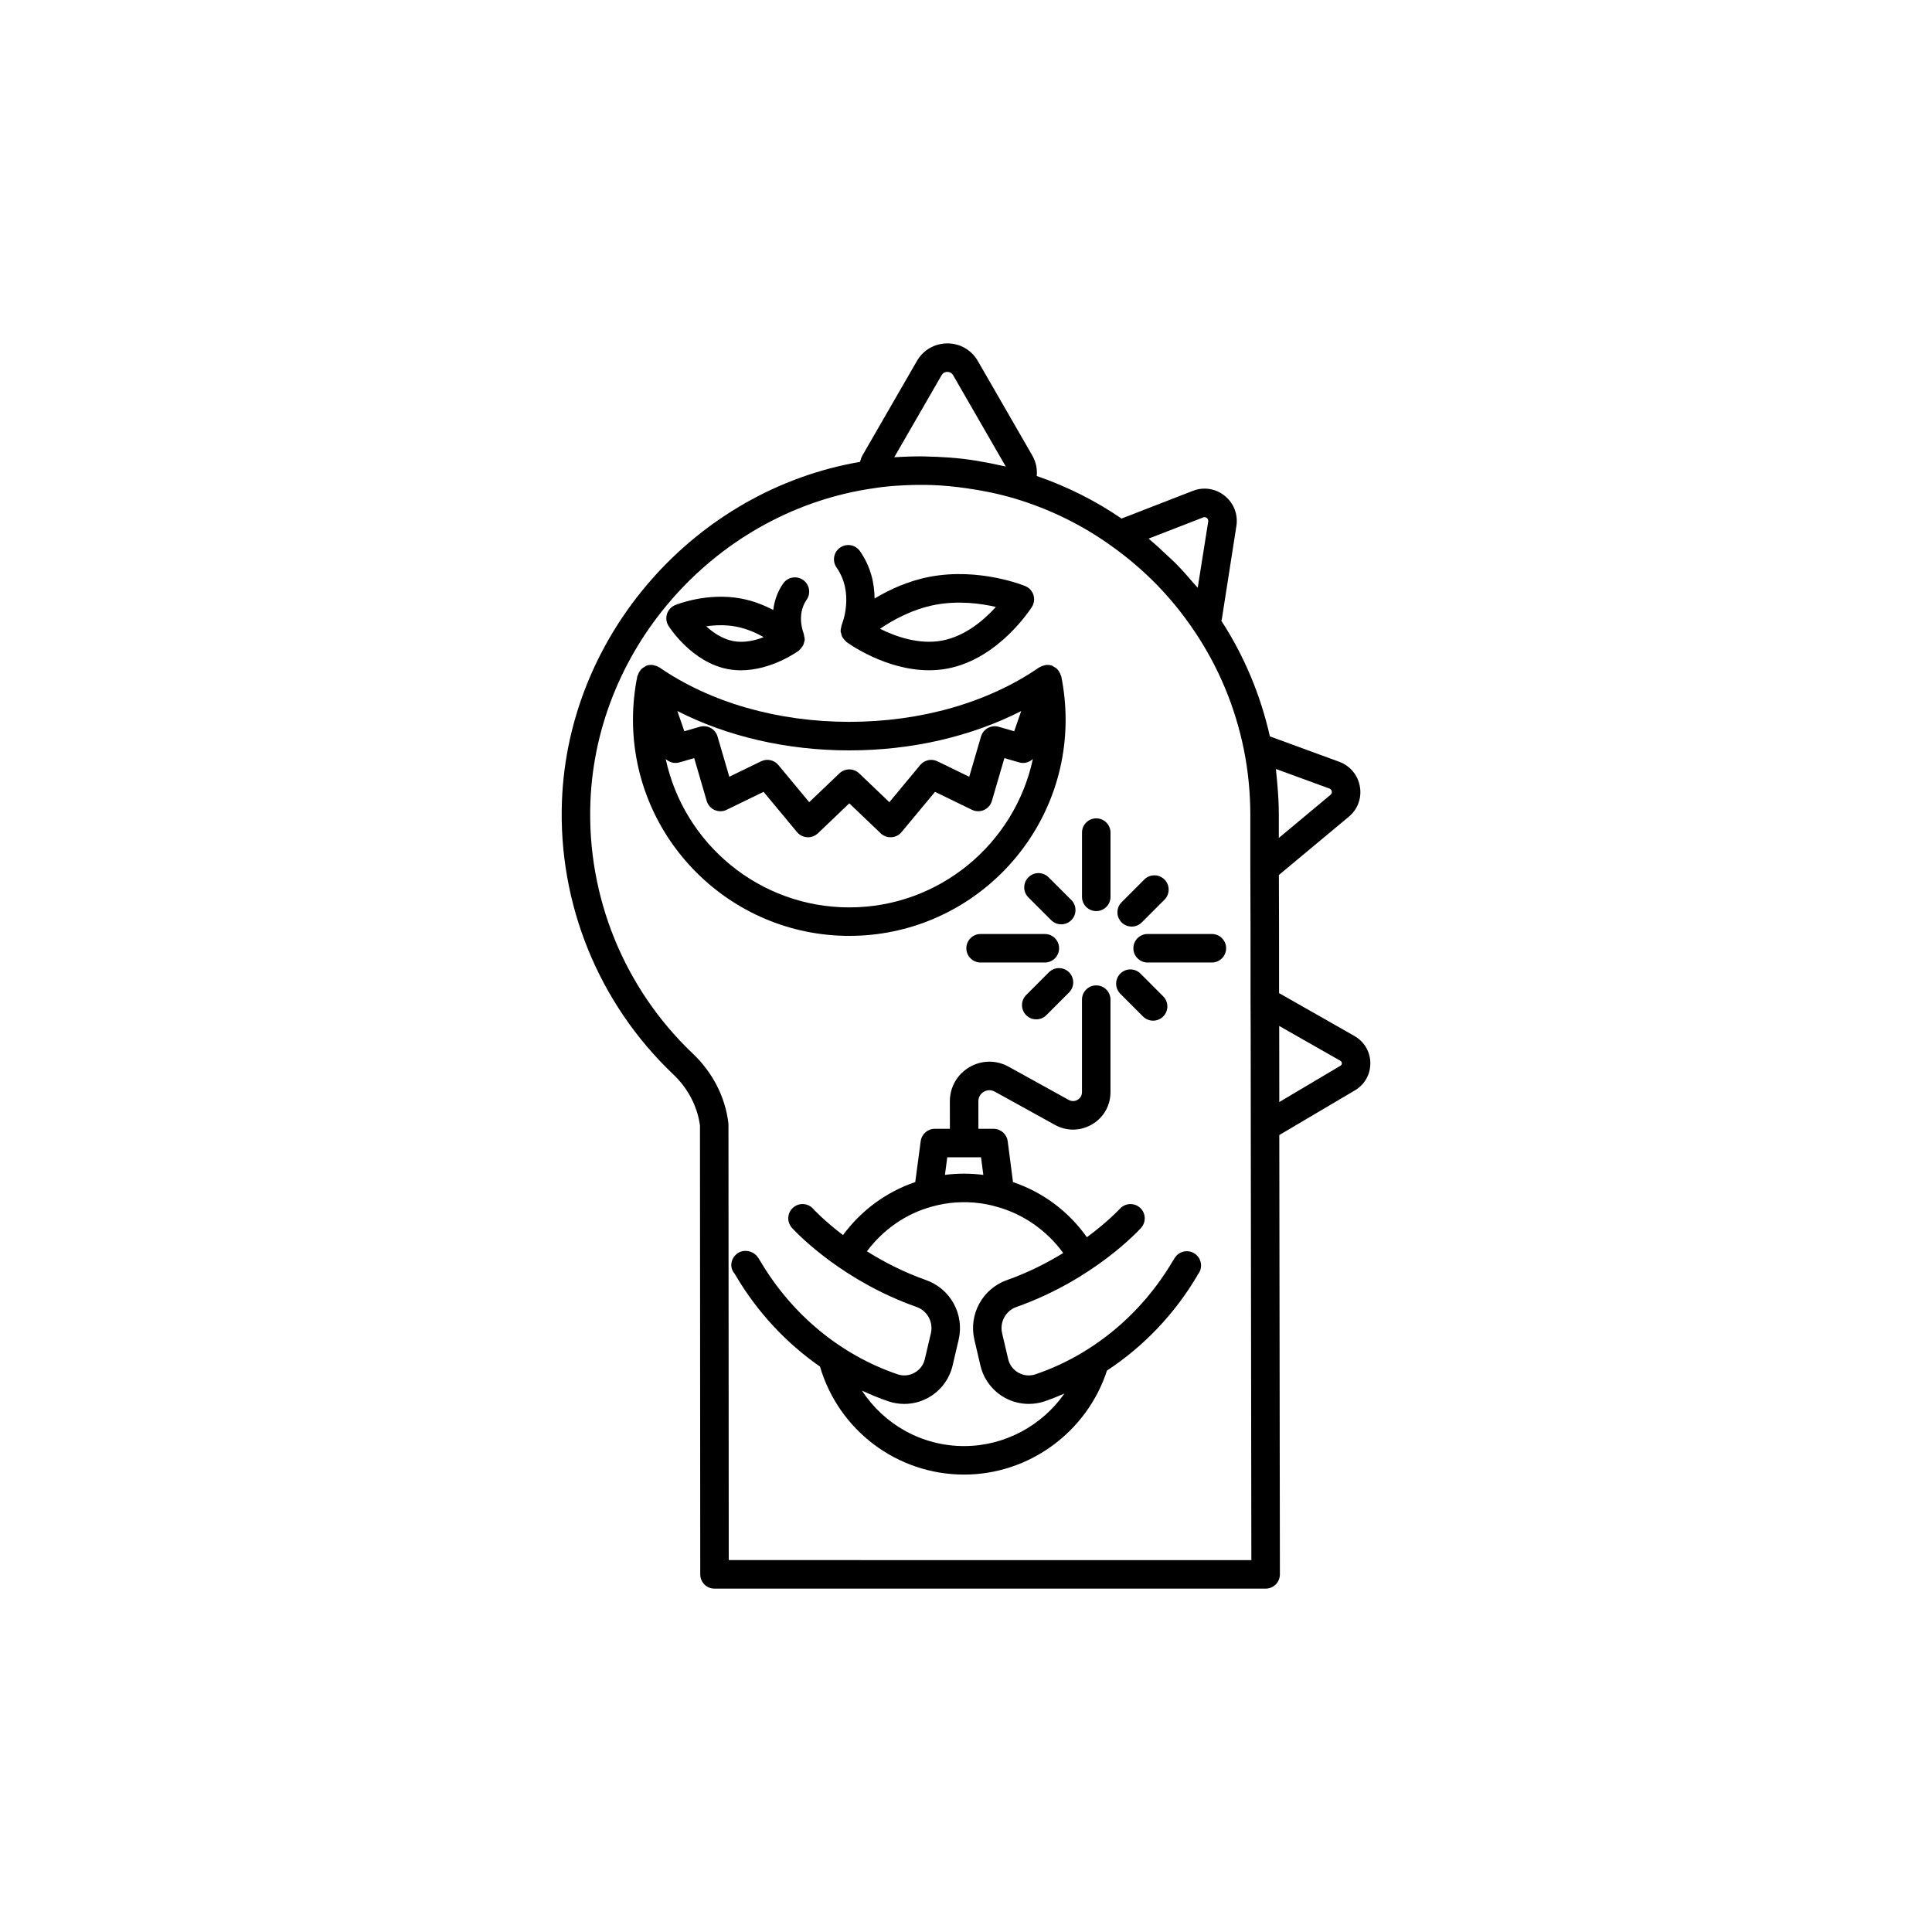 <?xml version="1.0" encoding="UTF-8"?>
<!-- Uploaded to: ICON Repo, www.svgrepo.com, Generator: ICON Repo Mixer Tools -->
<svg fill="#000000" width="800px" height="800px" version="1.1" viewBox="144 144 512 512" xmlns="http://www.w3.org/2000/svg">
 <g>
  <path d="m426.4 334.72c0-3.824-0.391-7.684-1.152-11.484-0.023-0.113-0.113-0.195-0.145-0.305-0.113-0.391-0.281-0.738-0.512-1.074-0.102-0.148-0.191-0.289-0.316-0.422-0.293-0.316-0.648-0.562-1.047-0.766-0.102-0.051-0.16-0.152-0.266-0.195-0.027-0.012-0.059 0-0.086-0.012-0.035-0.016-0.059-0.043-0.098-0.059-0.527-0.184-1.062-0.227-1.582-0.18-0.121 0.012-0.227 0.07-0.344 0.094-0.445 0.086-0.859 0.234-1.242 0.469-0.066 0.039-0.148 0.035-0.211 0.078-13.484 9.309-31.359 14.434-50.328 14.434-18.965 0-36.84-5.125-50.328-14.434-0.062-0.043-0.141-0.039-0.203-0.078-0.391-0.238-0.812-0.391-1.27-0.477-0.113-0.02-0.211-0.078-0.324-0.086-0.52-0.047-1.055-0.004-1.582 0.176-0.039 0.012-0.062 0.043-0.098 0.059-0.027 0.012-0.055 0-0.078 0.012-0.098 0.039-0.156 0.137-0.25 0.184-0.41 0.207-0.77 0.457-1.066 0.777-0.121 0.133-0.211 0.273-0.316 0.418-0.23 0.332-0.398 0.68-0.512 1.066-0.035 0.109-0.125 0.195-0.148 0.309-0.762 3.773-1.152 7.641-1.152 11.488 0 31.598 25.719 57.305 57.328 57.305 31.613 0.008 57.328-25.699 57.328-57.297zm-11.773-2.285-1.852 5.356-4.121-1.191c-2.008-0.551-4.09 0.582-4.676 2.574l-3.121 10.676-8.43-4.098c-1.555-0.758-3.445-0.355-4.562 0.984l-8.176 9.848-8.012-7.644c-1.457-1.387-3.758-1.387-5.215 0l-8.012 7.644-8.184-9.852c-1.113-1.34-3-1.742-4.562-0.984l-8.43 4.098-3.121-10.676c-0.582-1.992-2.652-3.129-4.676-2.574l-4.121 1.191-1.852-5.359c13.23 6.754 29.023 10.434 45.555 10.434 16.539 0.004 32.332-3.676 45.566-10.426zm-94.207 12.707c0.938 0.871 2.266 1.277 3.594 0.91l3.957-1.141 3.316 11.355c0.309 1.066 1.078 1.949 2.098 2.394 1.02 0.457 2.184 0.43 3.184-0.055l9.785-4.762 8.875 10.68c0.668 0.809 1.645 1.293 2.691 1.359 0.992 0.051 2.066-0.32 2.824-1.039l8.328-7.949 8.328 7.949c0.703 0.668 1.637 1.043 2.609 1.043 0.074 0 0.148 0 0.215-0.004 1.047-0.062 2.023-0.551 2.691-1.359l8.875-10.68 9.785 4.762c1 0.477 2.164 0.508 3.184 0.055 1.02-0.449 1.785-1.328 2.098-2.394l3.316-11.355 3.957 1.141c1.324 0.371 2.656-0.039 3.594-0.91-4.809 22.441-24.785 39.328-48.652 39.328-23.867-0.004-43.844-16.887-48.652-39.328z"/>
  <path d="m502.91 418.53-19.945-11.344c0-12.531-0.004-23.273-0.047-31.305l18.527-15.441c2.352-1.949 3.453-4.914 2.945-7.941-0.512-3.051-2.543-5.519-5.461-6.613l-18.398-6.738c-2.481-11-6.797-21.289-12.867-30.645 0.047-0.207 0.141-0.387 0.164-0.605l3.832-24.531c0-0.012 0-0.02 0.004-0.023 0.457-3.07-0.719-6.055-3.144-7.984-2.414-1.922-5.574-2.394-8.414-1.27l-18.887 7.332c-6.914-4.742-14.445-8.512-22.469-11.273 0.168-1.84-0.195-3.727-1.184-5.441l-14.418-25.02c-1.684-2.934-4.703-4.684-8.082-4.684-3.387 0-6.406 1.75-8.082 4.676l-14.453 25.059c-0.297 0.527-0.441 1.102-0.625 1.664-43.57 7.477-77.332 45.59-78.984 89.895-1.027 27.23 9.719 53.625 29.48 72.402 3.93 3.723 6.445 8.551 7.098 13.617l0.074 118.91c0 2.086 1.691 3.777 3.777 3.777h146.06c1.004 0 1.965-0.398 2.672-1.105s1.105-1.672 1.105-2.676l-0.16-116.43 19.98-11.801c2.609-1.516 4.156-4.215 4.148-7.223-0.008-3.027-1.598-5.731-4.246-7.234zm-6.606-65.559c0.469 0.176 0.594 0.562 0.633 0.777 0.039 0.246 0.02 0.594-0.316 0.871-0.004 0.004-0.012 0.004-0.016 0.012l-13.703 11.434v-6.098c0-2.812-0.168-5.617-0.414-8.406-0.055-0.637-0.113-1.266-0.18-1.898-0.066-0.625-0.102-1.258-0.18-1.879zm-33.441-71.852c0.402-0.164 0.754-0.012 0.953 0.148 0.207 0.168 0.438 0.461 0.375 0.941l-2.785 17.555c-0.34-0.414-0.73-0.781-1.074-1.191-1.531-1.809-3.098-3.586-4.769-5.277-0.727-0.738-1.523-1.414-2.277-2.129-1.402-1.328-2.805-2.652-4.293-3.898-0.203-0.172-0.383-0.363-0.586-0.535zm-69.336-37.676c0.441-0.773 1.152-0.887 1.535-0.887 0.379 0 1.086 0.113 1.535 0.895l13.941 24.188c-0.734-0.18-1.473-0.309-2.211-0.469-0.641-0.141-1.281-0.285-1.926-0.41-2.34-0.461-4.688-0.863-7.051-1.148-0.098-0.012-0.191-0.016-0.289-0.027-2.273-0.266-4.559-0.422-6.848-0.523-0.684-0.031-1.371-0.047-2.055-0.062-0.695-0.016-1.391-0.062-2.086-0.062-1.625 0-3.246 0.039-4.871 0.121-0.758 0.031-1.496 0.074-2.215 0.121zm-56.402 314-0.074-115.36c0-0.148-0.012-0.297-0.023-0.441-0.816-6.898-4.168-13.445-9.434-18.43-18.188-17.277-28.078-41.57-27.133-66.633 1.559-41.633 33.895-77.402 75.285-83.219 2.367-0.375 4.914-0.621 7.816-0.746 2.492-0.129 4.977-0.152 7.449-0.07 3.023 0.102 6.027 0.414 9.016 0.832 4.344 0.605 8.648 1.484 12.875 2.738 9.293 2.785 17.922 7.027 25.684 12.609 2.164 1.539 4.242 3.164 6.234 4.867 1.992 1.703 3.898 3.488 5.719 5.348 3.633 3.723 6.91 7.75 9.805 12.062 0.004 0.004 0.008 0.008 0.012 0.012 0 0 0.004 0.004 0.004 0.004 6.504 9.586 10.98 20.262 13.297 31.738 1.121 5.613 1.691 11.41 1.691 17.215v13.961c0.059 8.699 0.059 21.047 0.059 35.672 0.016 2.492 0.027 5.055 0.035 7.68 0.023 7.871 0.023 16.289 0.023 25.055l0.156 115.11zm162.08-130.99c-0.012 0.004-0.02 0.016-0.031 0.02l-16.152 9.578v-1.559-2.309c0-3.402-0.004-6.727-0.012-9.98-0.004-1.883-0.008-3.766-0.012-5.59v-0.727l16.176 9.211c0.281 0.156 0.43 0.391 0.43 0.688-0.008 0.293-0.141 0.52-0.398 0.668z"/>
  <path d="m455.66 476.89c-0.121 0.137-0.438 0.582-0.879 1.328-8.398 14.211-21.309 24.859-36.355 29.984-1.512 0.512-3.106 0.375-4.512-0.41-1.398-0.777-2.371-2.055-2.734-3.606l-1.605-6.844c-0.695-2.965 0.934-5.973 3.793-6.981 20.281-7.168 32.23-20.078 33.008-20.941 0.051-0.051 0.094-0.102 0.137-0.164 1.301-1.586 1.094-3.918-0.461-5.254-1.543-1.328-3.887-1.191-5.269 0.336-0.055 0.062-3.176 3.422-8.742 7.543-4.856-6.859-11.668-11.938-19.582-14.617l-1.406-10.828c-0.246-1.883-1.852-3.293-3.75-3.293h-4.012l-0.012-7.293c0-1.504 1.004-2.262 1.438-2.519 0.434-0.254 1.578-0.766 2.902-0.043l15.945 8.816c3.094 1.719 6.785 1.668 9.84-0.133 3.059-1.801 4.887-4.992 4.887-8.547v-24.508c0-2.086-1.691-3.777-3.777-3.777-2.086 0-3.777 1.691-3.777 3.777v24.508c0 1.219-0.812 1.832-1.168 2.035-0.344 0.207-1.277 0.621-2.344 0.031l-15.949-8.816c-3.277-1.812-7.172-1.758-10.402 0.148-3.227 1.91-5.156 5.289-5.152 9.039l0.012 7.281h-3.996c-1.895 0-3.492 1.402-3.742 3.277l-1.445 10.836c-7.668 2.613-14.324 7.496-19.141 14.051-5.07-3.844-7.836-6.875-7.875-6.914-1.352-1.566-3.711-1.75-5.289-0.414-1.578 1.328-1.797 3.68-0.488 5.277l0.043 0.055c0.09 0.113 0.188 0.223 0.289 0.32 1.895 2.016 13.672 13.965 32.809 20.727 2.859 1.012 4.492 4.012 3.793 6.981l-1.605 6.844c-0.363 1.551-1.332 2.828-2.734 3.606-1.398 0.781-3.008 0.922-4.5 0.41-15.055-5.121-27.965-15.773-36.359-29.984-0.441-0.746-0.758-1.191-0.879-1.328-1.363-1.578-3.879-1.883-5.445-0.527-1.574 1.371-1.859 3.606-0.488 5.18l0.309 0.516c5.731 9.703 13.383 17.895 22.316 24.102 4.973 16.914 20.457 28.621 38.195 28.621 17.242 0 32.559-11.293 37.863-27.57 9.621-6.324 17.855-14.879 23.926-25.152l0.074-0.211c1.371-1.574 1.207-3.961-0.367-5.328-1.57-1.367-3.969-1.211-5.332 0.375zm-60.621-26.191h8.945l0.605 4.664c-1.684-0.223-3.387-0.336-5.098-0.336-1.703 0-3.398 0.109-5.074 0.328zm4.453 76.527c-11.164 0-21.223-5.723-27.055-14.695 2.273 1.051 4.59 2.016 6.965 2.824 1.371 0.469 2.801 0.699 4.223 0.699 2.215 0 4.418-0.555 6.387-1.652 3.242-1.797 5.586-4.891 6.43-8.492l1.605-6.844c1.578-6.727-2.137-13.531-8.633-15.828-6.109-2.16-11.309-4.906-15.672-7.629 4.305-5.738 10.277-9.965 17.262-11.852 4.109-1.168 8.523-1.457 12.789-0.875 1.43 0.195 2.852 0.492 4.246 0.891 7.09 1.91 13.41 6.332 17.723 12.293-4.219 2.574-9.156 5.137-14.906 7.168-6.496 2.297-10.203 9.102-8.633 15.828l1.605 6.848c0.848 3.602 3.191 6.695 6.434 8.492 1.969 1.094 4.172 1.648 6.383 1.648 1.426 0 2.856-0.23 4.227-0.699 1.77-0.602 3.496-1.309 5.207-2.047-5.949 8.516-15.82 13.922-26.586 13.922z"/>
  <path d="m434.52 385.45c2.086 0 3.777-1.691 3.777-3.777v-17.023c0-2.086-1.691-3.777-3.777-3.777s-3.777 1.691-3.777 3.777v17.023c0 2.086 1.691 3.777 3.777 3.777z"/>
  <path d="m443.91 389.55c0.969 0 1.934-0.367 2.672-1.105l6.016-6.023c1.477-1.477 1.477-3.867 0-5.344-1.48-1.477-3.871-1.477-5.344 0l-6.016 6.023c-1.477 1.477-1.477 3.867 0 5.344 0.738 0.738 1.707 1.105 2.672 1.105z"/>
  <path d="m416.54 376.49c-1.477 1.477-1.477 3.867 0 5.344l6.023 6.016c0.738 0.738 1.707 1.105 2.672 1.105 0.969 0 1.934-0.367 2.672-1.105 1.477-1.477 1.477-3.867 0-5.344l-6.023-6.016c-1.48-1.484-3.875-1.473-5.344 0z"/>
  <path d="m446.91 413.38c0.738 0.738 1.703 1.105 2.672 1.105 0.965 0 1.934-0.367 2.672-1.105 1.477-1.477 1.477-3.867 0-5.344l-6.016-6.023c-1.473-1.477-3.863-1.477-5.344 0-1.477 1.477-1.477 3.867 0 5.344z"/>
  <path d="m418.62 414.14c0.969 0 1.934-0.367 2.672-1.105l6.016-6.023c1.477-1.477 1.477-3.867 0-5.344-1.48-1.48-3.871-1.473-5.344 0l-6.016 6.023c-1.477 1.477-1.477 3.867 0 5.344 0.738 0.734 1.707 1.105 2.672 1.105z"/>
  <path d="m424.67 395.3c0-2.086-1.691-3.777-3.777-3.777h-17.027c-2.086 0-3.777 1.691-3.777 3.777 0 2.086 1.691 3.777 3.777 3.777h17.027c2.086 0 3.777-1.691 3.777-3.777z"/>
  <path d="m465.16 391.52h-17.027c-2.086 0-3.777 1.691-3.777 3.777s1.691 3.777 3.777 3.777h17.027c2.086 0 3.777-1.691 3.777-3.777 0-2.082-1.691-3.777-3.777-3.777z"/>
  <path d="m367.06 309.61c-0.008 0.02-0.004 0.039-0.012 0.055-0.062 0.148-0.055 0.312-0.098 0.469-0.094 0.363-0.18 0.719-0.164 1.078 0 0.039-0.02 0.074-0.016 0.113 0.008 0.145 0.094 0.266 0.117 0.406 0.062 0.332 0.133 0.652 0.277 0.957 0.09 0.188 0.211 0.344 0.332 0.512 0.18 0.254 0.371 0.488 0.609 0.695 0.074 0.062 0.113 0.16 0.191 0.219 0.469 0.348 10.348 7.512 21.914 7.512 1.598 0 3.234-0.137 4.875-0.449 13.539-2.555 22.023-15.785 22.383-16.344 0.59-0.945 0.742-2.102 0.402-3.164s-1.125-1.918-2.16-2.348c-0.488-0.203-12.176-4.93-25.219-2.488-5.863 1.109-10.875 3.473-14.723 5.777-0.035-3.844-0.902-8.297-3.875-12.555-1.195-1.707-3.543-2.129-5.266-0.934-1.711 1.195-2.129 3.551-0.934 5.266 4.762 6.82 1.512 14.867 1.363 15.223zm24.836-5.34c6.129-1.152 12.043-0.344 16.016 0.574-3.019 3.352-8.016 7.738-14.223 8.91-6.148 1.176-12.43-1.105-16.473-3.121 3.359-2.297 8.559-5.207 14.68-6.363z"/>
  <path d="m336.9 321.32c1.172 0.223 2.328 0.316 3.465 0.316 8.145 0 15.039-5 15.371-5.238 0.094-0.07 0.141-0.184 0.23-0.262 0.191-0.168 0.34-0.359 0.488-0.559 0.16-0.215 0.316-0.41 0.43-0.652 0.113-0.242 0.16-0.496 0.219-0.754 0.043-0.195 0.152-0.367 0.164-0.57 0.004-0.047-0.023-0.094-0.02-0.141 0.012-0.312-0.074-0.625-0.145-0.941-0.043-0.195-0.039-0.395-0.113-0.578-0.008-0.016-0.004-0.031-0.008-0.047-0.078-0.203-1.988-4.984 0.777-8.941 1.195-1.711 0.773-4.07-0.934-5.266-1.723-1.191-4.07-0.773-5.266 0.934-1.641 2.348-2.356 4.773-2.641 7.031-2.391-1.254-5.254-2.418-8.48-3.027-9.055-1.703-17.18 1.59-17.523 1.73-1.027 0.43-1.816 1.289-2.156 2.348-0.34 1.062-0.188 2.219 0.41 3.164 0.242 0.395 6.18 9.648 15.73 11.453zm2.137-11.266c2.828 0.531 5.359 1.664 7.34 2.805-2.332 0.898-5.238 1.574-8.07 1.031-2.832-0.531-5.289-2.215-7.141-3.902 2.266-0.344 5.031-0.469 7.871 0.066z"/>
 </g>
</svg>